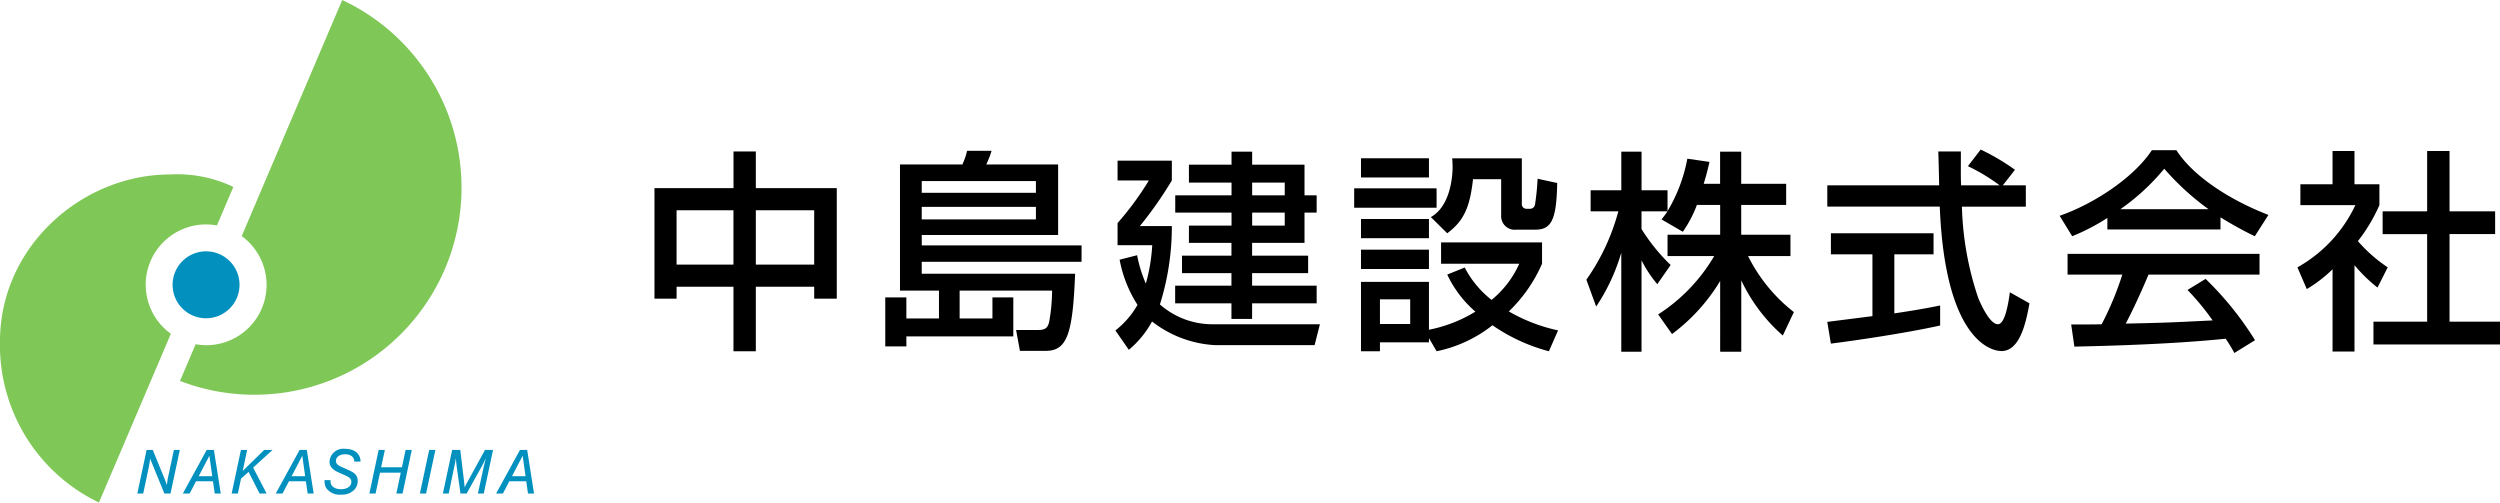 <svg xmlns="http://www.w3.org/2000/svg" width="248.731" height="50" viewBox="0 0 248.731 50"><path d="M14.495,76.938A6.008,6.008,0,0,1,20.5,70.93a5.915,5.915,0,0,1,1.082.1L23.217,67.2a12.922,12.922,0,0,0-6.3-1.24C8.16,65.959,0,73.132,0,82.563A17.359,17.359,0,0,0,9.844,98.6L17,81.809a6,6,0,0,1-2.5-4.871" transform="translate(0 -48.601)" fill="#7fc757"/><path d="M68.586,101.683a3.33,3.33,0,1,1,3.329-3.328,3.333,3.333,0,0,1-3.329,3.328" transform="translate(-48.083 -70.017)" fill="#0290bf"/><path d="M84.187,0l-10,23.491a6,6,0,0,1-3.542,10.854,6.1,6.1,0,0,1-1.04-.1L68.045,37.9A20.61,20.61,0,0,0,84.187,0" transform="translate(-50.138)" fill="#7fc757"/><path d="M3.465,0l.923-4.336H3.8l-.52,2.451a7.305,7.305,0,0,0-.175,1.06c-.065-.208-.163-.475-.266-.722L1.7-4.336H1.086L.163,0H.748l.533-2.509c.059-.26.143-.793.156-.975a.311.311,0,0,0,.033.085c.072.2.1.266.189.481L2.854,0ZM7.69-1.215,7.865,0h.6L7.781-4.336H7.066L4.693,0h.676l.637-1.215Zm-.072-.507H6.273l1.06-2.034Zm4.069-.852,1.931-1.762h-.832L10.647-2.243l.442-2.093h-.618L9.549,0h.617l.312-1.476.754-.676L12.324,0h.7Zm5.245,1.359L17.108,0h.6l-.683-4.336h-.715L13.936,0h.676l.637-1.215Zm-.071-.507H15.515l1.059-2.034Zm5.512-1.456c-.019-.793-.6-1.267-1.547-1.267a1.37,1.37,0,0,0-1.541,1.261c0,.474.28.813.91,1.092l.65.286c.455.2.611.371.611.65,0,.429-.416.728-1.014.728-.663,0-1.059-.3-1.059-.8v-.1h-.591a1.423,1.423,0,0,0,.163.78A1.62,1.62,0,0,0,20.43.111,1.7,1.7,0,0,0,21.7-.325a1.244,1.244,0,0,0,.39-.91c0-.513-.228-.793-.871-1.079l-.754-.338c-.4-.175-.54-.338-.54-.6,0-.383.371-.65.91-.65.559,0,.89.26.923.728Zm4,1.105L25.935,0h.618l.917-4.336h-.618l-.364,1.723H24.42l.371-1.723h-.618L23.25,0h.618l.442-2.074Zm3.445-2.262H29.2L28.275,0h.618ZM32.929,0l1.358-2.438c.137-.234.338-.631.566-1.1-.143.507-.182.663-.292,1.183L34.047,0h.585l.923-4.336h-.8l-1.7,3.1c-.182.338-.24.449-.325.631-.02-.228-.046-.461-.072-.715l-.364-3.016h-.806L30.563,0h.585l.5-2.438c.124-.552.137-.631.208-1.1.02.325.065.741.117,1.1L32.312,0Zm5.928-1.215L39.032,0h.6l-.683-4.336h-.715L35.861,0h.676l.637-1.215Zm-.071-.507H37.44L38.5-3.757Z" transform="translate(13.5 49.1)" fill="#0290bf"/><path d="M257.5,57.262v3.646h8.054v11h-2.246V70.721H257.5v6.421h-2.225V70.721h-5.659v1.187h-2.2v-11h7.864V57.262Zm-7.885,11.255h5.659V63.112h-5.659Zm7.885,0h5.807V63.112H257.5Z" transform="translate(-182.301 -42.193)"/><path d="M354.23,68.062h-15.9v1.187h15.261c-.233,5.914-.763,7.673-2.925,7.673H348.1l-.381-2.076h2.119c.615,0,1.039-.064,1.187-.892a18.436,18.436,0,0,0,.276-3.03h-9.2V73.7h3.264V71.6h2.077V75.48h-10.64v1h-2.1V71.6h2.1v2.1h3.243V70.924h-3.879V58.376h6.21a6.792,6.792,0,0,0,.467-1.357h2.437a9.52,9.52,0,0,1-.53,1.357H351.9v7.016H338.333v1.038h15.9Zm-15.9-6.868h11.36V60.03h-11.36Zm0,2.651h11.36V62.593h-11.36Z" transform="translate(-246.625 -42.014)"/><path d="M423.845,67.647a12.919,12.919,0,0,0,.869,2.82,17.628,17.628,0,0,0,.636-3.815H421.9V64.446a29.4,29.4,0,0,0,3.115-4.237H421.9V58.237h5.4v1.972a38.906,38.906,0,0,1-3.179,4.536H427.3a25.713,25.713,0,0,1-1.187,7.8,7.911,7.911,0,0,0,5.319,1.971h10.6l-.529,2.077h-9.92a11.174,11.174,0,0,1-6.252-2.352,9.723,9.723,0,0,1-2.31,2.818l-1.336-1.928a8.652,8.652,0,0,0,2.2-2.544,12.607,12.607,0,0,1-1.78-4.493Zm11.446-10.3v1.292H440.5v3.053h1.208v1.716H440.5v3.01h-5.214V67.69h5.574v1.737h-5.574v1.25h6.422v1.759h-6.422v1.549h-2.056V72.436h-5.6V70.677h5.6v-1.25h-4.918V67.69h4.918V66.417H429V64.7h4.239V63.407h-5.6V61.691h5.6V60.42H429V58.639h4.239V57.347Zm0,4.344h3.242V60.42h-3.242Zm0,3.01h3.242V63.407h-3.242Z" transform="translate(-310.711 -42.255)"/><path d="M511.961,62.83h8.2v1.93h-8.2Zm.678-2.987H519.4V61.75h-6.761Zm0,6.04H519.4v1.908h-6.761ZM519.4,77.732v.422h-4.875v.89h-1.886V72.135H519.4V76.9a13.936,13.936,0,0,0,4.621-1.8,11.074,11.074,0,0,1-2.8-3.69l1.738-.7a9.836,9.836,0,0,0,2.671,3.222,9.754,9.754,0,0,0,2.755-3.6h-7.778v-2.12h10.046v2.12a14.733,14.733,0,0,1-3.306,4.746,16.816,16.816,0,0,0,4.9,1.887l-.912,2.076a17.837,17.837,0,0,1-5.616-2.586,13.23,13.23,0,0,1-5.554,2.586Zm-6.761-8.8H519.4v1.928h-6.761Zm1.886,7.4h3.01V73.874h-3.01Zm5.066-10.639c1.993-1.123,2.162-4.176,2.162-4.959,0-.381-.021-.636-.042-.89h6.931v4.493a.463.463,0,0,0,.488.529h.359a.5.5,0,0,0,.467-.445,23.706,23.706,0,0,0,.254-2.544l1.95.424c-.063,3.646-.572,4.641-2.162,4.641h-1.886a1.347,1.347,0,0,1-1.527-1.376V61.92h-2.8c-.318,2.882-.954,4.175-2.565,5.383Z" transform="translate(-377.231 -44.094)"/><path d="M610.742,62.644a12.093,12.093,0,0,1-1.4,2.67l-2.12-1.228c.169-.212.4-.509.593-.806h-2.585V65.04a18.443,18.443,0,0,0,2.9,3.58L606.8,70.528a12.106,12.106,0,0,1-1.568-2.373v9.093h-2.014V67.393a19.334,19.334,0,0,1-2.5,5.362l-.974-2.671a21.369,21.369,0,0,0,3.179-6.8h-2.756v-2.1h3.053V57.346h2.014v3.836h2.585v2.076a15.728,15.728,0,0,0,1.971-5.214l2.2.319c-.128.593-.3,1.292-.573,2.181h1.632v-3.2h2.1v3.2h4.472v2.1h-4.472v2.967h4.9v2.12h-4.218a16.243,16.243,0,0,0,4.557,5.574l-1.1,2.332a16.817,16.817,0,0,1-4.133-5.49v7.1h-2.1V70.211a18.435,18.435,0,0,1-4.79,5.278l-1.377-1.951a17.315,17.315,0,0,0,5.574-5.807h-4.642v-2.12h5.235V62.644Z" transform="translate(-441.912 -42.255)"/><path d="M708.292,60.1h2.29v2.12h-6.359a30.786,30.786,0,0,0,1.633,9.115c.106.233,1.06,2.585,1.95,2.585.721,0,1.06-2.2,1.187-3.18l1.951,1.1c-.3,1.633-.87,4.748-2.777,4.748-1.272,0-5.638-1.462-6.147-14.37h-11.19V60.1h11.127c0-.465-.063-2.818-.084-3.37h2.247c0,1.314-.021,2.523.021,3.37h3.837a19.014,19.014,0,0,0-3.159-1.908l1.272-1.652a22.447,22.447,0,0,1,3.412,2.013ZM690.828,73.687c1.144-.148,4.006-.509,4.492-.573V66.968h-4.132v-2.1H701.4v2.1h-3.9v5.871c2.438-.36,3.731-.614,4.557-.785v1.994c-3.455.763-8.372,1.484-10.873,1.8Z" transform="translate(-509.027 -41.661)"/><path d="M783.434,63.523a21.045,21.045,0,0,1-3.5,1.821l-1.251-2.033c3.412-1.188,7.376-3.795,9.177-6.528H790.3c1.547,2.416,4.96,4.81,9.156,6.442l-1.357,2.12a36.394,36.394,0,0,1-3.412-1.885v1.207H783.434Zm12.633,13.437a13.341,13.341,0,0,0-.869-1.421c-2.9.3-7.651.636-15.048.785l-.318-2.2c.444,0,2.373,0,3.031-.021a30.69,30.69,0,0,0,2.056-4.939h-5.448V67.1h19.1V69.16H787.526c-.721,1.718-1.547,3.518-2.268,4.876,3.963-.085,4.408-.107,8.648-.317a25.457,25.457,0,0,0-2.5-3.032l1.8-1.1a31.873,31.873,0,0,1,4.917,6.1ZM793.5,62.654a25.746,25.746,0,0,1-4.408-4.028,21.832,21.832,0,0,1-4.366,4.028Z" transform="translate(-573.765 -41.84)"/><path d="M874.243,77.048h-2.182V68.866a13.424,13.424,0,0,1-2.564,1.971l-.933-2.161a13.816,13.816,0,0,0,5.765-6.19H868.86V60.409h3.2V57.1h2.182v3.306h2.481v2.077a16.6,16.6,0,0,1-2.141,3.582,14.691,14.691,0,0,0,2.967,2.608l-1.018,2.013a15.384,15.384,0,0,1-2.289-2.225ZM881.471,57.1H883.7v6h4.536v2.266H883.7v8.711h5.023v2.268H876.13V74.079h5.341V65.368h-4.429V63.1h4.429Z" transform="translate(-639.989 -42.076)"/><rect width="248.731" height="50" fill="none"/></svg>